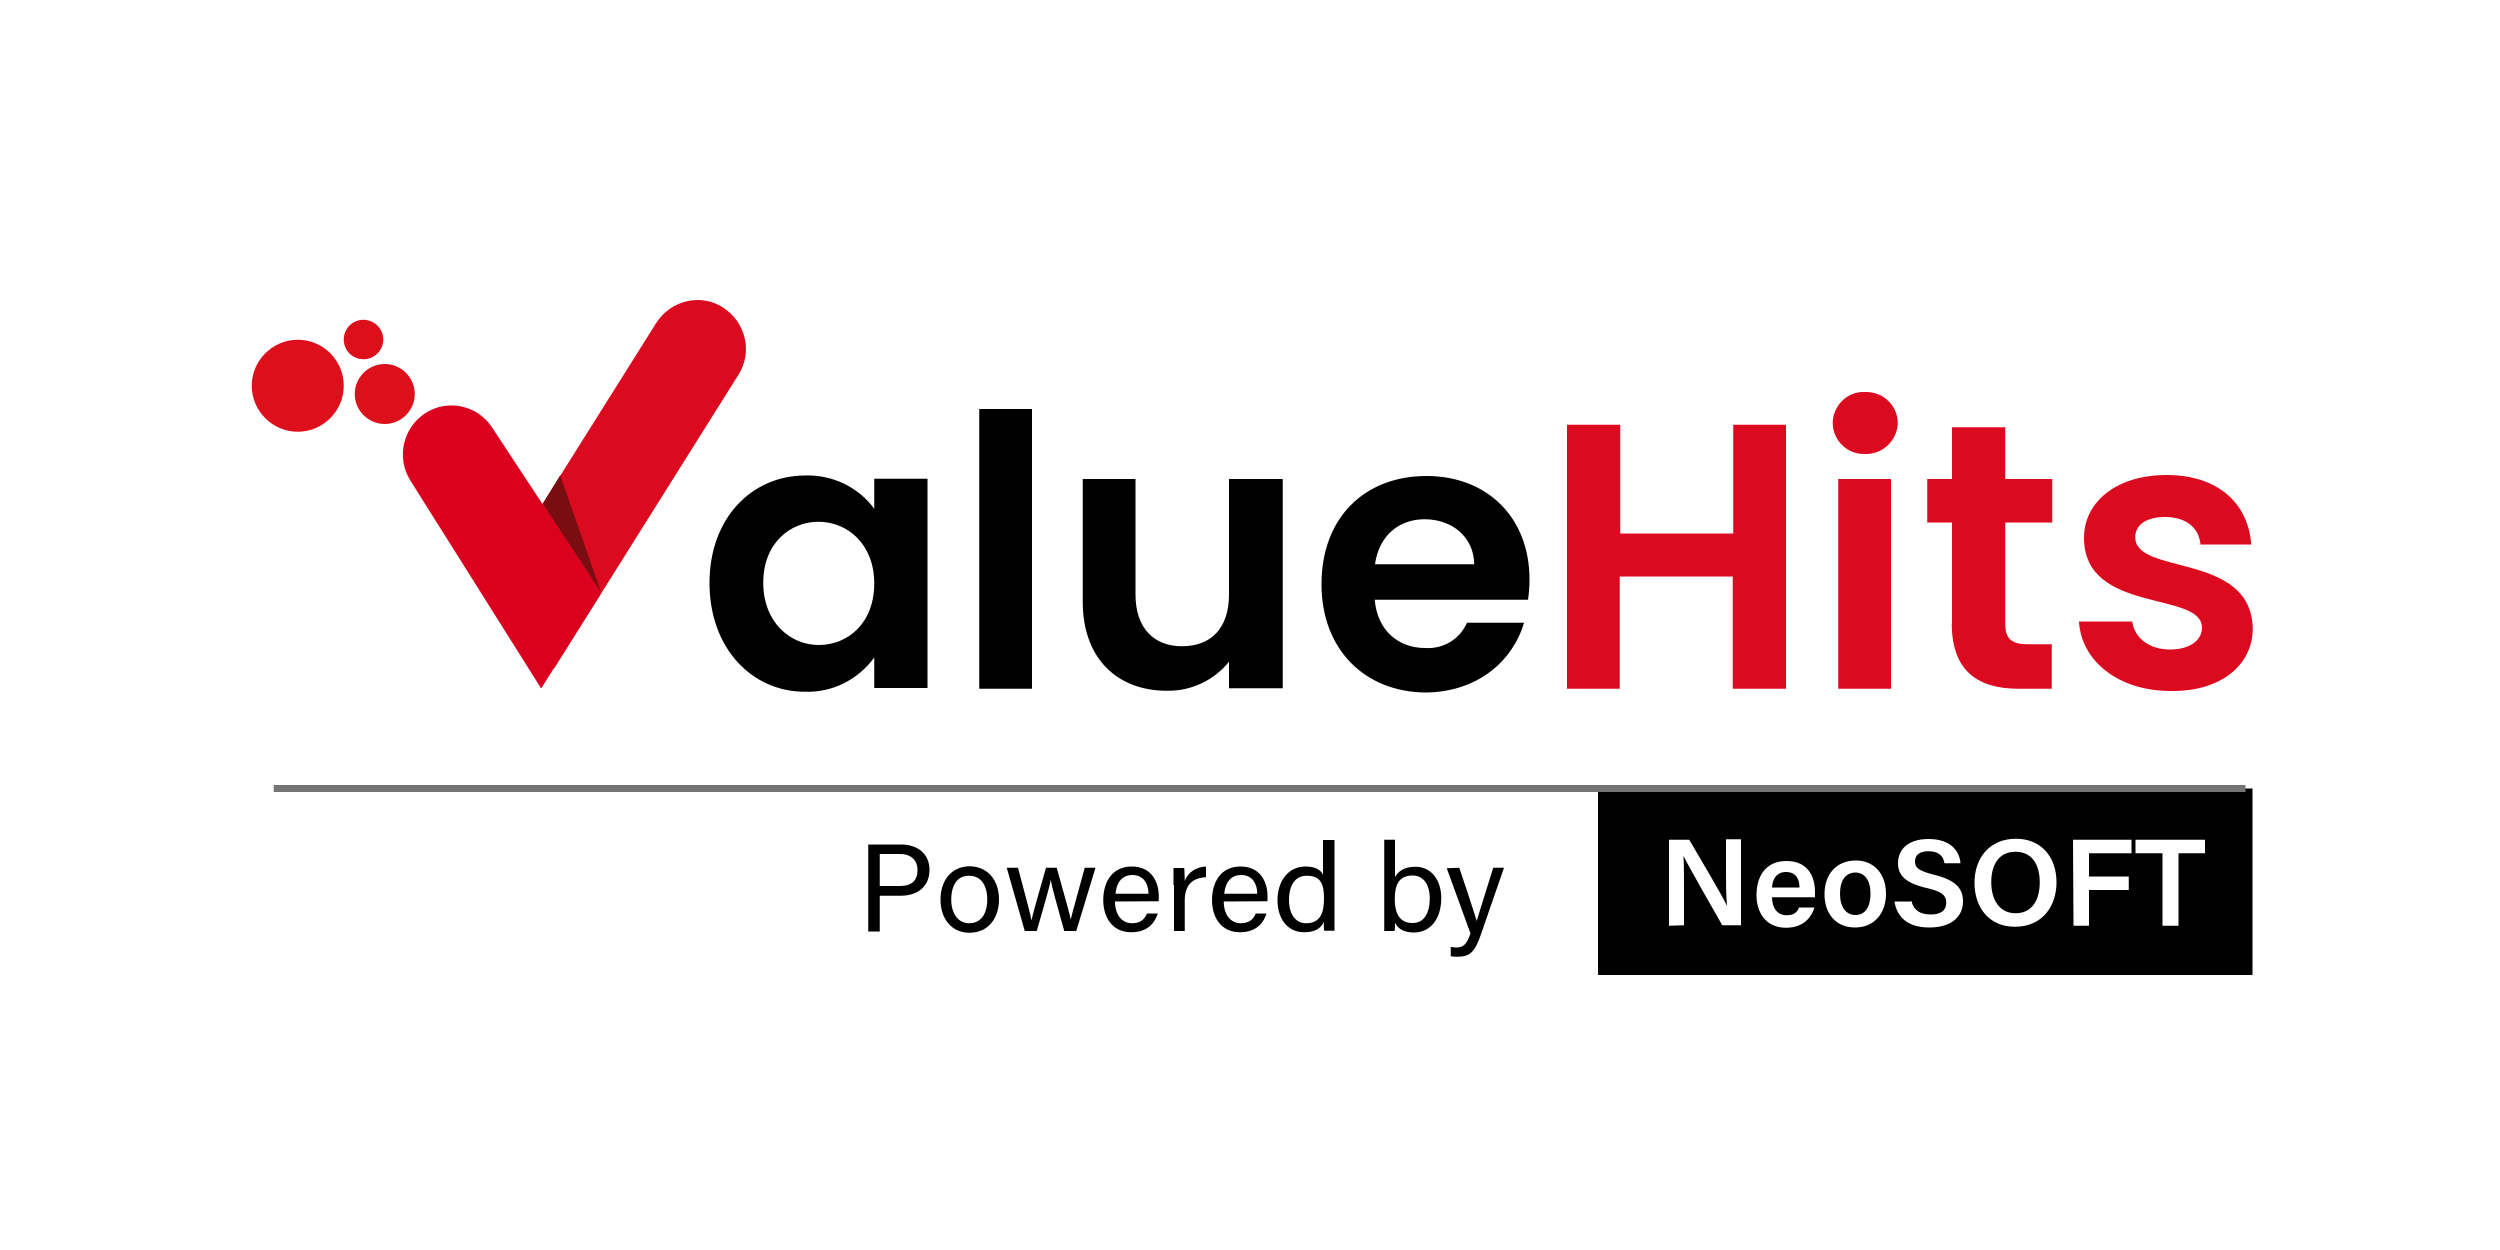 <?xml version="1.0" encoding="utf-8"?>
<!-- Generator: Adobe Illustrator 26.0.1, SVG Export Plug-In . SVG Version: 6.00 Build 0)  -->
<svg version="1.1" id="Layer_1" xmlns="http://www.w3.org/2000/svg" xmlns:xlink="http://www.w3.org/1999/xlink" x="0px" y="0px"
	 viewBox="0 0 100 50" style="enable-background:new 0 0 100 50;" xml:space="preserve">
<style type="text/css">
	.st0{fill:#FFFFFF;}
	.st1{clip-path:url(#SVGID_00000144309552094581520100000014572910543261096593_);}
	.st2{fill:#DC0A1F;}
	.st3{clip-path:url(#SVGID_00000013894450219625723930000011212274482530047132_);}
	.st4{fill:url(#Rectangle_1511_00000047754867108513049850000015478910800918831019_);}
	.st5{clip-path:url(#SVGID_00000048485146399848375690000002863745859842876862_);}
	.st6{fill:#7A0D11;}
	.st7{fill:#DC0F1A;}
	.st8{fill:#757575;}
</style>
<g>
	<rect class="st0" width="100" height="50"/>
	<g>
		<rect x="63.92" y="31.54" width="26.18" height="7.46"/>
		<g id="Group_1534" transform="translate(-107 -85)">
			<g id="Group_1533" transform="translate(107 85)">
				<g id="Group_1528" transform="translate(48.918)">
					<g>
						<g>
							<g>
								<defs>
									<path id="SVGID_1_" d="M-22.67,12.92l-6.05,9.63l1.97,4.18l7.37-11.74c0.58-0.91,0.29-2.11-0.62-2.69
										C-20.89,11.72-22.09,12.01-22.67,12.92"/>
								</defs>
								<clipPath id="SVGID_00000132052401681185557480000018059612185442604946_">
									<use xlink:href="#SVGID_1_"  style="overflow:visible;"/>
								</clipPath>
								<g id="Group_1527" style="clip-path:url(#SVGID_00000132052401681185557480000018059612185442604946_);">
									
										<rect id="Rectangle_1510" x="-32.62" y="11.16" transform="matrix(0.555 -0.832 0.832 0.555 -26.679 -11.128)" class="st2" width="17.77" height="16.43"/>
								</g>
							</g>
						</g>
					</g>
				</g>
				<g id="Group_1530" transform="translate(29.196 20.358)">
					<g>
						<g>
							<g>
								<defs>
									<path id="SVGID_00000025428229299632309960000003015856733321461169_" d="M-12.17-3.84c-0.91,0.58-1.18,1.78-0.62,2.69l0,0
										l5.24,8.33l2.4-3.81L-9.5-3.24C-10.06-4.13-11.26-4.42-12.17-3.84L-12.17-3.84"/>
								</defs>
								<clipPath id="SVGID_00000016781455543283338570000014293920482902620041_">
									<use xlink:href="#SVGID_00000025428229299632309960000003015856733321461169_"  style="overflow:visible;"/>
								</clipPath>
								<g id="Group_1529" style="clip-path:url(#SVGID_00000016781455543283338570000014293920482902620041_);">
									
										<linearGradient id="Rectangle_1511_00000053507206145521396040000000411914386182695572_" gradientUnits="userSpaceOnUse" x1="-1138.383" y1="-86.093" x2="-1138.377" y2="-86.093" gradientTransform="matrix(32.793 -58.484 -53.474 -29.983 32712.852 -69148.062)">
										<stop  offset="0" style="stop-color:#AF0611"/>
										<stop  offset="1" style="stop-color:#DC001F"/>
									</linearGradient>
									
										<polygon id="Rectangle_1511" style="fill:url(#Rectangle_1511_00000053507206145521396040000000411914386182695572_);" points="
										-18.18,4.47 -11.38,-7.63 -0.32,-1.44 -7.12,10.68 									"/>
								</g>
							</g>
						</g>
					</g>
				</g>
				<g id="Group_1532" transform="translate(0 0)">
					<g>
						<g>
							<g>
								<defs>
									<rect id="SVGID_00000124869308908502657630000003375714944722530692_" x="10.07" y="12.01" width="19.78" height="15.54"/>
								</defs>
								<clipPath id="SVGID_00000044892504920822756110000009041105509514472380_">
									<use xlink:href="#SVGID_00000124869308908502657630000003375714944722530692_"  style="overflow:visible;"/>
								</clipPath>
								<g id="Group_1531" style="clip-path:url(#SVGID_00000044892504920822756110000009041105509514472380_);">
									<path id="Path_5425" class="st6" d="M22.41,19.01l1.64,4.7l-2.34-3.56L22.41,19.01z"/>
									<path id="Path_5426" class="st7" d="M15.33,13.58c0,0.43-0.35,0.79-0.79,0.79s-0.79-0.35-0.79-0.79s0.35-0.79,0.79-0.79
										l0,0C14.98,12.8,15.33,13.15,15.33,13.58"/>
									<path id="Path_5427" class="st7" d="M16.59,15.76c0,0.66-0.54,1.2-1.2,1.2s-1.2-0.54-1.2-1.2s0.54-1.2,1.2-1.2l0,0
										C16.05,14.56,16.59,15.1,16.59,15.76"/>
									<path id="Path_5428" class="st7" d="M13.75,15.43c0,1.01-0.83,1.84-1.84,1.84s-1.84-0.83-1.84-1.84s0.83-1.84,1.84-1.84
										S13.75,14.41,13.75,15.43L13.75,15.43"/>
								</g>
							</g>
						</g>
					</g>
				</g>
			</g>
			<path id="Path_5430" d="M135.38,108.32c0,2.61,1.7,4.35,3.81,4.35c1.1,0.04,2.13-0.48,2.78-1.37v1.22h2.13v-8.37h-2.13v1.2
				c-0.64-0.87-1.68-1.37-2.78-1.33C137.08,104.03,135.38,105.71,135.38,108.32z M141.97,108.34c0,1.59-1.06,2.46-2.22,2.46
				c-1.14,0-2.22-0.91-2.22-2.49c0-1.59,1.08-2.44,2.22-2.44C140.91,105.88,141.97,106.77,141.97,108.34z M146.17,112.55h2.11
				v-11.19h-2.11V112.55z M158.29,104.16h-2.13v4.62c0,1.35-0.72,2.07-1.88,2.07c-1.12,0-1.86-0.72-1.86-2.07v-4.62h-2.11v4.91
				c0,2.3,1.41,3.56,3.36,3.56c0.97,0.02,1.88-0.41,2.49-1.16v1.06h2.15V104.16z M163.98,105.77c1.1,0,1.97,0.7,1.99,1.8H162
				C162.16,106.41,162.97,105.77,163.98,105.77z M167.96,109.91h-2.28c-0.29,0.66-0.95,1.06-1.68,1.01c-1.06,0-1.91-0.7-2.01-1.93
				h6.13c0.04-0.27,0.06-0.54,0.06-0.81c0-2.49-1.7-4.14-4.12-4.14c-2.49,0-4.2,1.68-4.2,4.33c0,2.63,1.76,4.33,4.2,4.33
				C166.1,112.67,167.51,111.45,167.96,109.91L167.96,109.91z"/>
			<path id="Path_5429" class="st2" d="M176.33,112.55h2.11v-10.56h-2.11v4.35h-4.52v-4.35h-2.13v10.56h2.11v-4.49h4.52v4.49H176.33
				z M180.53,112.55h2.11v-8.39h-2.11V112.55z M181.61,103.16c0.68,0.02,1.26-0.52,1.3-1.2c0-0.02,0-0.02,0-0.04
				c0-0.68-0.56-1.24-1.26-1.24c-0.02,0-0.02,0-0.04,0c-0.68-0.04-1.26,0.5-1.3,1.18c0,0.02,0,0.04,0,0.06
				c0,0.68,0.56,1.24,1.24,1.24C181.57,103.16,181.59,103.16,181.61,103.16z M185.07,109.94c0,1.93,1.08,2.61,2.67,2.61h1.33v-1.78
				h-0.97c-0.66,0-0.89-0.25-0.89-0.81v-4.06h1.88v-1.74h-1.88v-2.07h-2.13v2.07h-0.99v1.74h0.99V109.94z M197.11,110.14
				c-0.06-3.07-4.7-2.11-4.7-3.65c0-0.48,0.41-0.81,1.2-0.81c0.83,0,1.35,0.43,1.41,1.1h2.03c-0.12-1.66-1.35-2.78-3.38-2.78
				c-2.07,0-3.31,1.12-3.31,2.51c0,3.07,4.72,2.11,4.72,3.6c0,0.48-0.46,0.87-1.28,0.87c-0.85,0-1.43-0.48-1.51-1.12h-2.13
				c0.08,1.55,1.55,2.78,3.67,2.78C195.84,112.67,197.11,111.59,197.11,110.14L197.11,110.14z"/>
		</g>
		<g>
			<rect x="10.95" y="31.4" class="st8" width="78.87" height="0.28"/>
		</g>
		<g>
			<g>
				<path class="st0" d="M66.76,37.03v-3.44h0.81c0.46,0.79,1.35,2.28,1.51,2.65l0,0c-0.04-0.39-0.04-0.97-0.04-1.53v-1.14h0.6v3.44
					h-0.75c-0.39-0.7-1.37-2.38-1.55-2.78l0,0c0.02,0.33,0.02,0.99,0.02,1.62v1.16L66.76,37.03L66.76,37.03z"/>
				<path class="st0" d="M70.88,35.89c0,0.39,0.19,0.72,0.58,0.72c0.33,0,0.43-0.14,0.5-0.31h0.62c-0.1,0.31-0.37,0.81-1.14,0.81
					c-0.83,0-1.18-0.64-1.18-1.3c0-0.79,0.39-1.37,1.2-1.37c0.87,0,1.14,0.64,1.14,1.24c0,0.08,0,0.14,0,0.21L70.88,35.89
					L70.88,35.89z M71.98,35.5c0-0.33-0.14-0.62-0.54-0.62c-0.37,0-0.54,0.27-0.56,0.62H71.98z"/>
				<path class="st0" d="M75.44,35.75c0,0.77-0.46,1.35-1.24,1.35c-0.77,0-1.22-0.56-1.22-1.33c0-0.79,0.46-1.35,1.26-1.35
					C74.96,34.42,75.44,34.96,75.44,35.75z M73.6,35.75c0,0.52,0.23,0.85,0.62,0.85s0.6-0.33,0.6-0.85c0-0.54-0.23-0.85-0.62-0.85
					C73.82,34.92,73.6,35.21,73.6,35.75z"/>
				<path class="st0" d="M76.46,36.04c0.08,0.37,0.35,0.54,0.77,0.54c0.43,0,0.62-0.19,0.62-0.46c0-0.31-0.17-0.46-0.79-0.6
					c-0.89-0.21-1.14-0.54-1.14-0.99c0-0.56,0.41-0.97,1.22-0.97c0.89,0,1.24,0.48,1.28,0.97h-0.64c-0.04-0.25-0.19-0.48-0.64-0.48
					c-0.35,0-0.54,0.14-0.54,0.41s0.17,0.37,0.72,0.52c0.99,0.23,1.2,0.62,1.2,1.08c0,0.6-0.46,1.04-1.35,1.04
					c-0.87,0-1.3-0.43-1.39-1.04h0.66V36.04z"/>
				<path class="st0" d="M82.26,35.29c0,0.95-0.56,1.78-1.66,1.78c-1.06,0-1.62-0.79-1.62-1.76c0-0.99,0.6-1.76,1.66-1.76
					C81.63,33.55,82.26,34.26,82.26,35.29z M79.65,35.29c0,0.7,0.33,1.24,0.97,1.24c0.7,0,0.97-0.58,0.97-1.24
					c0-0.68-0.29-1.22-0.97-1.22C79.94,34.07,79.65,34.61,79.65,35.29z"/>
				<path class="st0" d="M82.92,33.59h2.34v0.54h-1.7v0.93h1.59v0.54h-1.59v1.43h-0.62L82.92,33.59L82.92,33.59z"/>
				<path class="st0" d="M86.5,34.13h-1.08v-0.54h2.78v0.54h-1.06v2.9H86.5V34.13z"/>
			</g>
		</g>
		<g>
			<g>
				<path d="M34.74,33.78h1.3c0.66,0,1.14,0.37,1.14,1.01c0,0.68-0.48,1.04-1.16,1.04h-0.83v1.43h-0.46V33.78z M35.19,35.44H36
					c0.48,0,0.7-0.23,0.7-0.64s-0.29-0.64-0.68-0.64h-0.83L35.19,35.44L35.19,35.44z"/>
				<path d="M39.96,35.98c0,0.72-0.41,1.33-1.18,1.33c-0.72,0-1.16-0.56-1.16-1.33c0-0.75,0.43-1.33,1.18-1.33
					C39.5,34.67,39.96,35.19,39.96,35.98z M38.05,35.98c0,0.56,0.27,0.95,0.72,0.95c0.46,0,0.72-0.37,0.72-0.95
					c0-0.56-0.25-0.95-0.72-0.95C38.3,35.02,38.05,35.4,38.05,35.98z"/>
				<path d="M40.72,34.71c0.31,1.18,0.5,1.86,0.54,2.11l0,0c0.04-0.23,0.23-0.87,0.58-2.11h0.43c0.39,1.43,0.52,1.84,0.56,2.07l0,0
					c0.06-0.27,0.17-0.64,0.56-2.07h0.43l-0.77,2.53h-0.48c-0.25-0.91-0.5-1.76-0.54-2.05l0,0c-0.04,0.27-0.27,1.04-0.56,2.05h-0.48
					l-0.72-2.53H40.72z"/>
				<path d="M44.6,36.06c0,0.52,0.27,0.87,0.68,0.87c0.39,0,0.52-0.21,0.6-0.39h0.43c-0.1,0.33-0.37,0.75-1.06,0.75
					c-0.79,0-1.12-0.64-1.12-1.28c0-0.75,0.37-1.35,1.14-1.35c0.81,0,1.08,0.64,1.08,1.18c0,0.08,0,0.14,0,0.21L44.6,36.06
					L44.6,36.06z M45.94,35.75c0-0.41-0.21-0.75-0.64-0.75s-0.64,0.31-0.68,0.75H45.94z"/>
				<path d="M46.94,35.4c0-0.35,0-0.56,0-0.68h0.43c0,0.06,0.02,0.27,0.02,0.52c0.12-0.33,0.43-0.56,0.85-0.58v0.43
					c-0.52,0.02-0.85,0.29-0.85,0.93v1.22h-0.43V35.4H46.94z"/>
				<path d="M48.95,36.06c0,0.52,0.27,0.87,0.68,0.87c0.39,0,0.52-0.21,0.6-0.39h0.43c-0.1,0.33-0.37,0.75-1.06,0.75
					c-0.79,0-1.12-0.64-1.12-1.28c0-0.75,0.37-1.35,1.14-1.35c0.81,0,1.08,0.64,1.08,1.18c0,0.08,0,0.14,0,0.21L48.95,36.06
					L48.95,36.06z M50.29,35.75c0-0.41-0.21-0.75-0.64-0.75s-0.64,0.31-0.68,0.75H50.29z"/>
				<path d="M53.38,33.59v2.94c0,0.23,0,0.48,0,0.7h-0.41c-0.02-0.06-0.02-0.27-0.02-0.35c-0.12,0.27-0.37,0.41-0.79,0.41
					c-0.64,0-1.06-0.52-1.06-1.28c0-0.77,0.43-1.35,1.12-1.35c0.46,0,0.64,0.19,0.7,0.33v-1.39h0.46L53.38,33.59L53.38,33.59z
					 M51.56,36c0,0.6,0.29,0.93,0.68,0.93c0.58,0,0.72-0.43,0.72-0.99c0-0.56-0.12-0.91-0.68-0.91C51.83,35.02,51.56,35.38,51.56,36
					z"/>
				<path d="M55.37,33.59h0.43v1.49c0.12-0.21,0.35-0.41,0.81-0.41c0.64,0,1.04,0.52,1.04,1.26c0,0.77-0.39,1.37-1.1,1.37
					c-0.39,0-0.62-0.14-0.75-0.39c0,0.12,0,0.27-0.02,0.33h-0.41c0-0.29,0-0.56,0-0.85L55.37,33.59L55.37,33.59z M57.19,35.93
					c0-0.54-0.25-0.91-0.68-0.91c-0.54,0-0.72,0.35-0.72,0.95c0,0.52,0.17,0.95,0.7,0.95C56.94,36.93,57.19,36.56,57.19,35.93z"/>
				<path d="M58.37,34.71c0.41,1.2,0.62,1.88,0.7,2.13l0,0c0.08-0.29,0.27-0.87,0.66-2.13h0.43l-0.91,2.63
					c-0.25,0.75-0.46,0.93-0.95,0.93c-0.08,0-0.17,0-0.27-0.02v-0.37c0.06,0,0.14,0.02,0.21,0.02c0.31,0,0.43-0.14,0.58-0.56
					l-0.95-2.61L58.37,34.71L58.37,34.71z"/>
			</g>
		</g>
	</g>
</g>
</svg>
